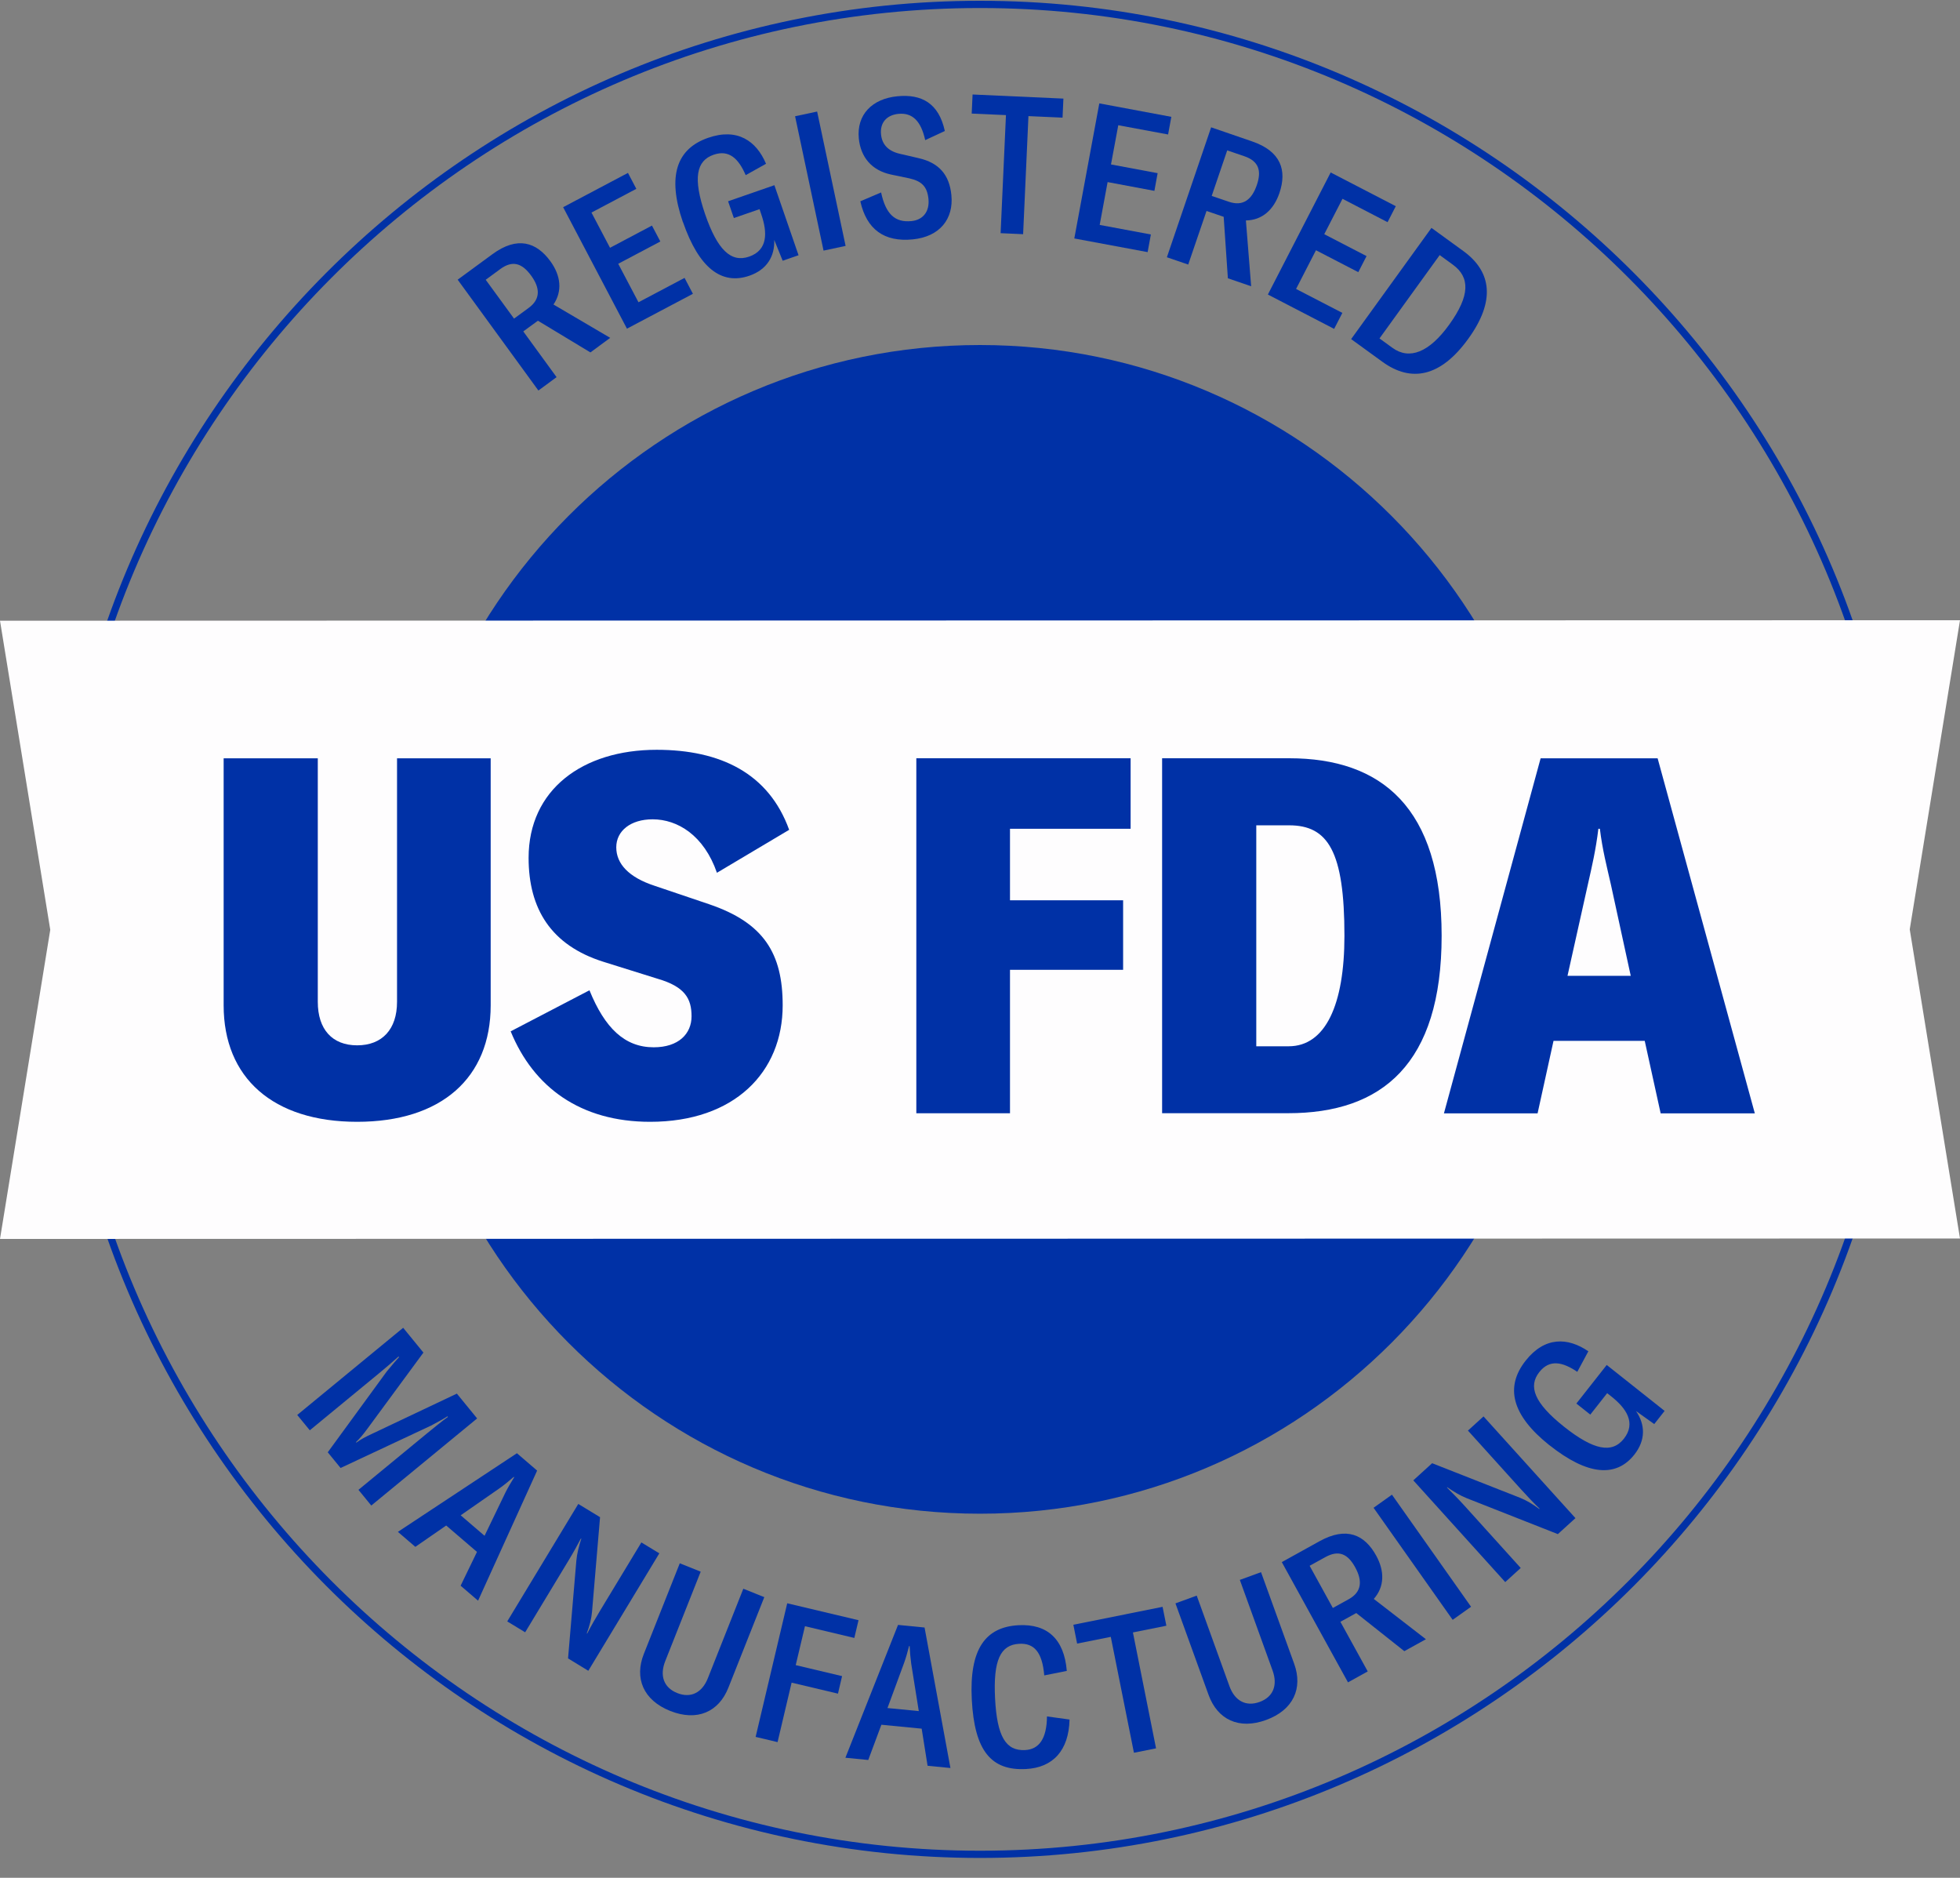 <svg width="95" height="91" viewBox="0 0 95 91" fill="none" xmlns="http://www.w3.org/2000/svg">
<rect x="0" y="0" width="95" height="91" fill="#808080" stroke="none"/>
<g clip-path="url(#clip0_1_190)">
<path d="M47.5 90.038C22.77 90.038 2.649 69.85 2.649 45.038C2.649 20.226 22.77 0.038 47.5 0.038C72.23 0.038 92.351 20.226 92.351 45.038C92.351 69.85 72.23 90.038 47.5 90.038ZM47.5 0.389C22.962 0.389 2.998 20.419 2.998 45.038C2.998 69.657 22.962 89.688 47.5 89.688C72.038 89.688 92.002 69.657 92.002 45.038C92.002 20.419 72.038 0.389 47.5 0.389Z" fill="#0031A6"/>
<path d="M47.5 73.356C63.088 73.356 75.725 60.678 75.725 45.038C75.725 29.398 63.088 16.72 47.5 16.72C31.912 16.72 19.275 29.398 19.275 45.038C19.275 60.678 31.912 73.356 47.5 73.356Z" fill="#0031A6"/>
<path d="M28.616 17.078L26.072 15.542L25.363 16.061L26.977 18.277L26.096 18.925L22.183 13.554L23.871 12.316C25.076 11.433 25.999 11.731 26.677 12.66C27.183 13.354 27.267 14.108 26.827 14.757L29.577 16.373L28.613 17.081L28.616 17.078ZM23.542 13.558L24.915 15.44L25.625 14.921C26.212 14.49 26.177 13.947 25.74 13.351C25.303 12.755 24.846 12.6 24.244 13.042L23.542 13.558Z" fill="#0031A6"/>
<path d="M31.6 10.932L32.006 11.703L29.965 12.783L30.947 14.648L33.18 13.467L33.585 14.238L30.388 15.928L27.295 10.041L30.437 8.379L30.842 9.151L28.668 10.301L29.567 12.008L31.607 10.928L31.6 10.932Z" fill="#0031A6"/>
<path d="M33.099 10.763C32.327 8.523 32.802 7.205 34.322 6.679C35.734 6.188 36.657 6.822 37.129 7.937L36.143 8.488C35.804 7.702 35.346 7.236 34.588 7.499C33.756 7.787 33.571 8.618 34.179 10.388C34.77 12.099 35.427 12.744 36.311 12.436C37.219 12.12 37.202 11.265 36.898 10.385L36.814 10.136L35.57 10.567L35.29 9.754L37.534 8.975L38.705 12.369L37.936 12.636L37.527 11.626C37.558 12.429 37.163 13.07 36.325 13.361C34.972 13.831 33.872 12.983 33.103 10.76L33.099 10.763Z" fill="#0031A6"/>
<path d="M39.606 5.406L40.986 11.917L39.917 12.145L38.537 5.634L39.606 5.406Z" fill="#0031A6"/>
<path d="M41.696 9.757L42.706 9.326C42.929 10.36 43.366 10.795 44.177 10.714C44.743 10.658 45.061 10.248 45.002 9.641C44.942 9.045 44.68 8.779 44.069 8.642L43.177 8.456C42.248 8.256 41.713 7.611 41.626 6.707C41.514 5.56 42.272 4.785 43.488 4.666C44.669 4.547 45.505 5.003 45.795 6.349L44.844 6.791C44.638 5.851 44.215 5.452 43.544 5.518C42.957 5.578 42.65 5.963 42.702 6.507C42.751 7.001 43.045 7.32 43.614 7.453L44.526 7.664C45.505 7.888 46.015 8.46 46.113 9.455C46.228 10.612 45.55 11.471 44.24 11.601C42.856 11.738 42.003 11.117 41.699 9.753L41.696 9.757Z" fill="#0031A6"/>
<path d="M51.543 4.775L51.501 5.701L49.848 5.627L49.59 11.349L48.499 11.3L48.758 5.578L47.098 5.504L47.14 4.579L51.543 4.778V4.775Z" fill="#0031A6"/>
<path d="M56.11 8.39L55.953 9.249L53.685 8.824L53.301 10.9L55.782 11.363L55.625 12.218L52.071 11.556L53.283 5.01L56.774 5.662L56.617 6.517L54.202 6.069L53.849 7.969L56.117 8.393L56.11 8.39Z" fill="#0031A6"/>
<path d="M59.514 13.48L59.311 10.507L58.48 10.223L57.592 12.821L56.558 12.467L58.703 6.17L60.684 6.851C62.1 7.334 62.383 8.267 62.012 9.357C61.733 10.174 61.17 10.672 60.388 10.683L60.643 13.873L59.51 13.484L59.514 13.48ZM59.483 7.285L58.731 9.494L59.563 9.778C60.251 10.013 60.674 9.673 60.915 8.975C61.156 8.278 61.017 7.811 60.307 7.569L59.486 7.289L59.483 7.285Z" fill="#0031A6"/>
<path d="M66.234 12.414L65.835 13.189L63.784 12.127L62.82 14.003L65.063 15.163L64.665 15.938L61.453 14.273L64.497 8.358L67.653 9.992L67.254 10.767L65.07 9.634L64.186 11.349L66.237 12.411L66.234 12.414Z" fill="#0031A6"/>
<path d="M65.489 16.433L69.382 11.044L70.927 12.166C72.311 13.172 72.485 14.596 71.168 16.415C69.826 18.277 68.397 18.543 67.01 17.537L65.489 16.433ZM66.863 16.401L67.492 16.857C68.316 17.456 69.274 17.074 70.238 15.739C71.259 14.326 71.255 13.435 70.417 12.825L69.781 12.362L66.863 16.401Z" fill="#0031A6"/>
<path d="M14.411 68.567L19.541 64.346L20.523 65.548L17.808 69.237C17.602 69.517 17.451 69.699 17.252 69.889L17.27 69.91C17.49 69.752 17.699 69.64 18.014 69.493L22.144 67.536L23.126 68.739L17.996 72.96L17.374 72.199L20.726 69.44C21.009 69.209 21.428 68.865 21.711 68.665L21.686 68.637C21.473 68.777 21.229 68.904 20.893 69.086L16.508 71.14L15.886 70.38L18.748 66.46C18.989 66.165 19.251 65.864 19.342 65.766L19.317 65.738C19.069 65.966 18.65 66.323 18.367 66.555L15.016 69.314L14.404 68.567H14.411Z" fill="#0031A6"/>
<path d="M26.034 71.267L23.172 77.571L22.326 76.845L23.119 75.207L21.627 73.928L20.131 74.962L19.286 74.236L25.055 70.425L26.034 71.267ZM22.329 73.433L23.486 74.426L24.496 72.333C24.622 72.084 24.758 71.852 24.922 71.589L24.901 71.572C24.664 71.775 24.461 71.947 24.234 72.108L22.329 73.433Z" fill="#0031A6"/>
<path d="M24.587 78.573L28.029 72.883L29.084 73.524L28.696 78.103C28.665 78.447 28.585 78.759 28.441 79.155L28.459 79.166C28.644 78.808 28.857 78.433 29.095 78.04L31.087 74.748L31.957 75.277L28.515 80.968L27.533 80.368L27.935 75.635C27.963 75.302 28.06 74.92 28.176 74.566L28.158 74.555C27.991 74.871 27.798 75.225 27.571 75.6L25.454 79.103L24.583 78.573H24.587Z" fill="#0031A6"/>
<path d="M32.946 75.758L33.962 76.165L32.243 80.501C31.967 81.199 32.166 81.785 32.827 82.048C33.487 82.311 34.032 82.027 34.309 81.329L36.028 76.992L37.045 77.399L35.304 81.788C34.843 82.956 33.795 83.436 32.484 82.914C31.174 82.391 30.744 81.322 31.205 80.154L32.946 75.765V75.758Z" fill="#0031A6"/>
<path d="M41.406 79.376L39.016 78.808L38.568 80.694L40.815 81.227L40.616 82.076L38.369 81.543L37.688 84.425L36.625 84.172L38.156 77.697L41.612 78.517L41.409 79.376H41.406Z" fill="#0031A6"/>
<path d="M44.813 78.871L46.067 85.68L44.959 85.571L44.673 83.773L42.72 83.583L42.084 85.291L40.976 85.182L43.527 78.745L44.809 78.871H44.813ZM43.017 82.774L44.533 82.921L44.166 80.624C44.128 80.347 44.107 80.081 44.089 79.769H44.062C43.985 80.07 43.915 80.326 43.82 80.589L43.017 82.77V82.774Z" fill="#0031A6"/>
<path d="M47.102 82.36C46.976 79.898 47.773 78.843 49.377 78.759C50.757 78.689 51.581 79.425 51.707 80.975L50.614 81.192C50.519 80.063 50.121 79.621 49.404 79.66C48.489 79.706 48.136 80.459 48.23 82.304C48.325 84.165 48.755 84.859 49.688 84.81C50.358 84.775 50.736 84.267 50.746 83.18L51.84 83.331C51.805 84.824 51.043 85.662 49.726 85.729C48.038 85.817 47.231 84.842 47.102 82.363V82.36Z" fill="#0031A6"/>
<path d="M56.351 77.876L56.533 78.784L54.912 79.11L56.033 84.727L54.961 84.94L53.839 79.324L52.207 79.65L52.025 78.738L56.348 77.869L56.351 77.876Z" fill="#0031A6"/>
<path d="M56.977 77.7L58.004 77.325L59.591 81.715C59.846 82.419 60.384 82.721 61.051 82.479C61.719 82.237 61.936 81.658 61.681 80.954L60.094 76.564L61.121 76.189L62.729 80.631C63.155 81.813 62.694 82.868 61.366 83.352C60.042 83.836 59.011 83.324 58.581 82.142L56.973 77.7H56.977Z" fill="#0031A6"/>
<path d="M68.068 80.018L65.737 78.17L64.969 78.594L66.293 80.999L65.336 81.529L62.128 75.702L63.959 74.688C65.269 73.963 66.146 74.376 66.702 75.386C67.118 76.14 67.107 76.897 66.587 77.486L69.113 79.439L68.065 80.018H68.068ZM63.477 75.88L64.602 77.924L65.371 77.5C66.01 77.146 66.041 76.603 65.685 75.954C65.329 75.305 64.892 75.099 64.238 75.46L63.477 75.88Z" fill="#0031A6"/>
<path d="M67.467 72.434L71.301 77.865L70.41 78.499L66.576 73.069L67.467 72.434Z" fill="#0031A6"/>
<path d="M72.957 76.669L68.502 71.74L69.414 70.909L73.677 72.585C73.995 72.715 74.271 72.879 74.61 73.128L74.624 73.114C74.334 72.834 74.037 72.522 73.729 72.182L71.15 69.328L71.905 68.641L76.361 73.57L75.508 74.345L71.102 72.609C70.79 72.487 70.455 72.287 70.147 72.073L70.133 72.087C70.385 72.34 70.668 72.624 70.965 72.95L73.708 75.986L72.954 76.673L72.957 76.669Z" fill="#0031A6"/>
<path d="M75.106 70.043C73.254 68.571 72.947 67.207 73.946 65.941C74.872 64.767 75.987 64.802 76.986 65.485L76.451 66.481C75.746 66.004 75.11 65.857 74.61 66.492C74.065 67.182 74.351 67.982 75.816 69.146C77.231 70.267 78.129 70.457 78.709 69.721C79.306 68.963 78.831 68.252 78.104 67.677L77.898 67.515L77.081 68.553L76.406 68.017L77.877 66.148L80.683 68.374L80.18 69.012L79.296 68.381C79.75 69.04 79.768 69.794 79.216 70.492C78.328 71.617 76.944 71.498 75.106 70.04V70.043Z" fill="#0031A6"/>
<path d="M95 60.019L0 60.04L2.436 45.059L0 30.081L95 30.057L92.564 45.038L95 60.019Z" fill="#FEFDFE"/>
<path d="M10.84 36.749H15.403V48.551C15.403 49.883 16.102 50.658 17.311 50.658C18.521 50.658 19.244 49.883 19.244 48.551V36.749H23.783V48.719C23.783 52.232 21.393 54.364 17.311 54.364C13.23 54.364 10.84 52.232 10.84 48.719V36.749Z" fill="#0031A6"/>
<path d="M24.755 49.978L28.571 47.99C29.318 49.831 30.286 50.753 31.684 50.753C32.893 50.753 33.519 50.097 33.519 49.249C33.519 48.4 33.204 47.818 31.876 47.432L29.245 46.609C26.708 45.809 25.621 44.042 25.621 41.571C25.621 38.275 28.228 36.336 31.827 36.336C34.92 36.336 37.261 37.475 38.25 40.214L34.749 42.296C34.12 40.48 32.841 39.705 31.632 39.705C30.569 39.705 29.87 40.263 29.87 41.062C29.87 41.861 30.475 42.517 31.73 42.927L34.385 43.825C37.017 44.722 37.936 46.198 37.936 48.719C37.936 51.966 35.594 54.364 31.513 54.364C28.134 54.364 25.862 52.692 24.751 49.978H24.755Z" fill="#0031A6"/>
<path d="M54.796 40.164H48.954V43.628H54.437V46.998H48.954V53.95H44.414V36.746H54.8V40.161L54.796 40.164Z" fill="#0031A6"/>
<path d="M56.327 53.95V36.746H62.484C66.95 36.746 69.875 39.12 69.875 45.346C69.875 51.573 66.978 53.947 62.439 53.947H56.331L56.327 53.95ZM60.891 50.704H62.46C64.245 50.704 65.164 48.691 65.164 45.35C65.164 41.255 64.368 39.996 62.484 39.996H60.891V50.707V50.704Z" fill="#0031A6"/>
<path d="M80.344 36.749L85.055 53.954H80.491L79.719 50.441H75.298L74.526 53.954H69.987L74.673 36.749H80.348H80.344ZM75.973 47.289H79.041L78.076 42.853C77.884 42.005 77.668 41.181 77.545 40.164H77.472C77.35 41.181 77.157 42.005 76.965 42.853L75.976 47.289H75.973Z" fill="#0031A6"/>
</g>
<defs>
<clipPath id="clip0_1_190">
<rect width="95" height="90" fill="white" transform="translate(0 0.038)"/>
</clipPath>
</defs>
</svg>
